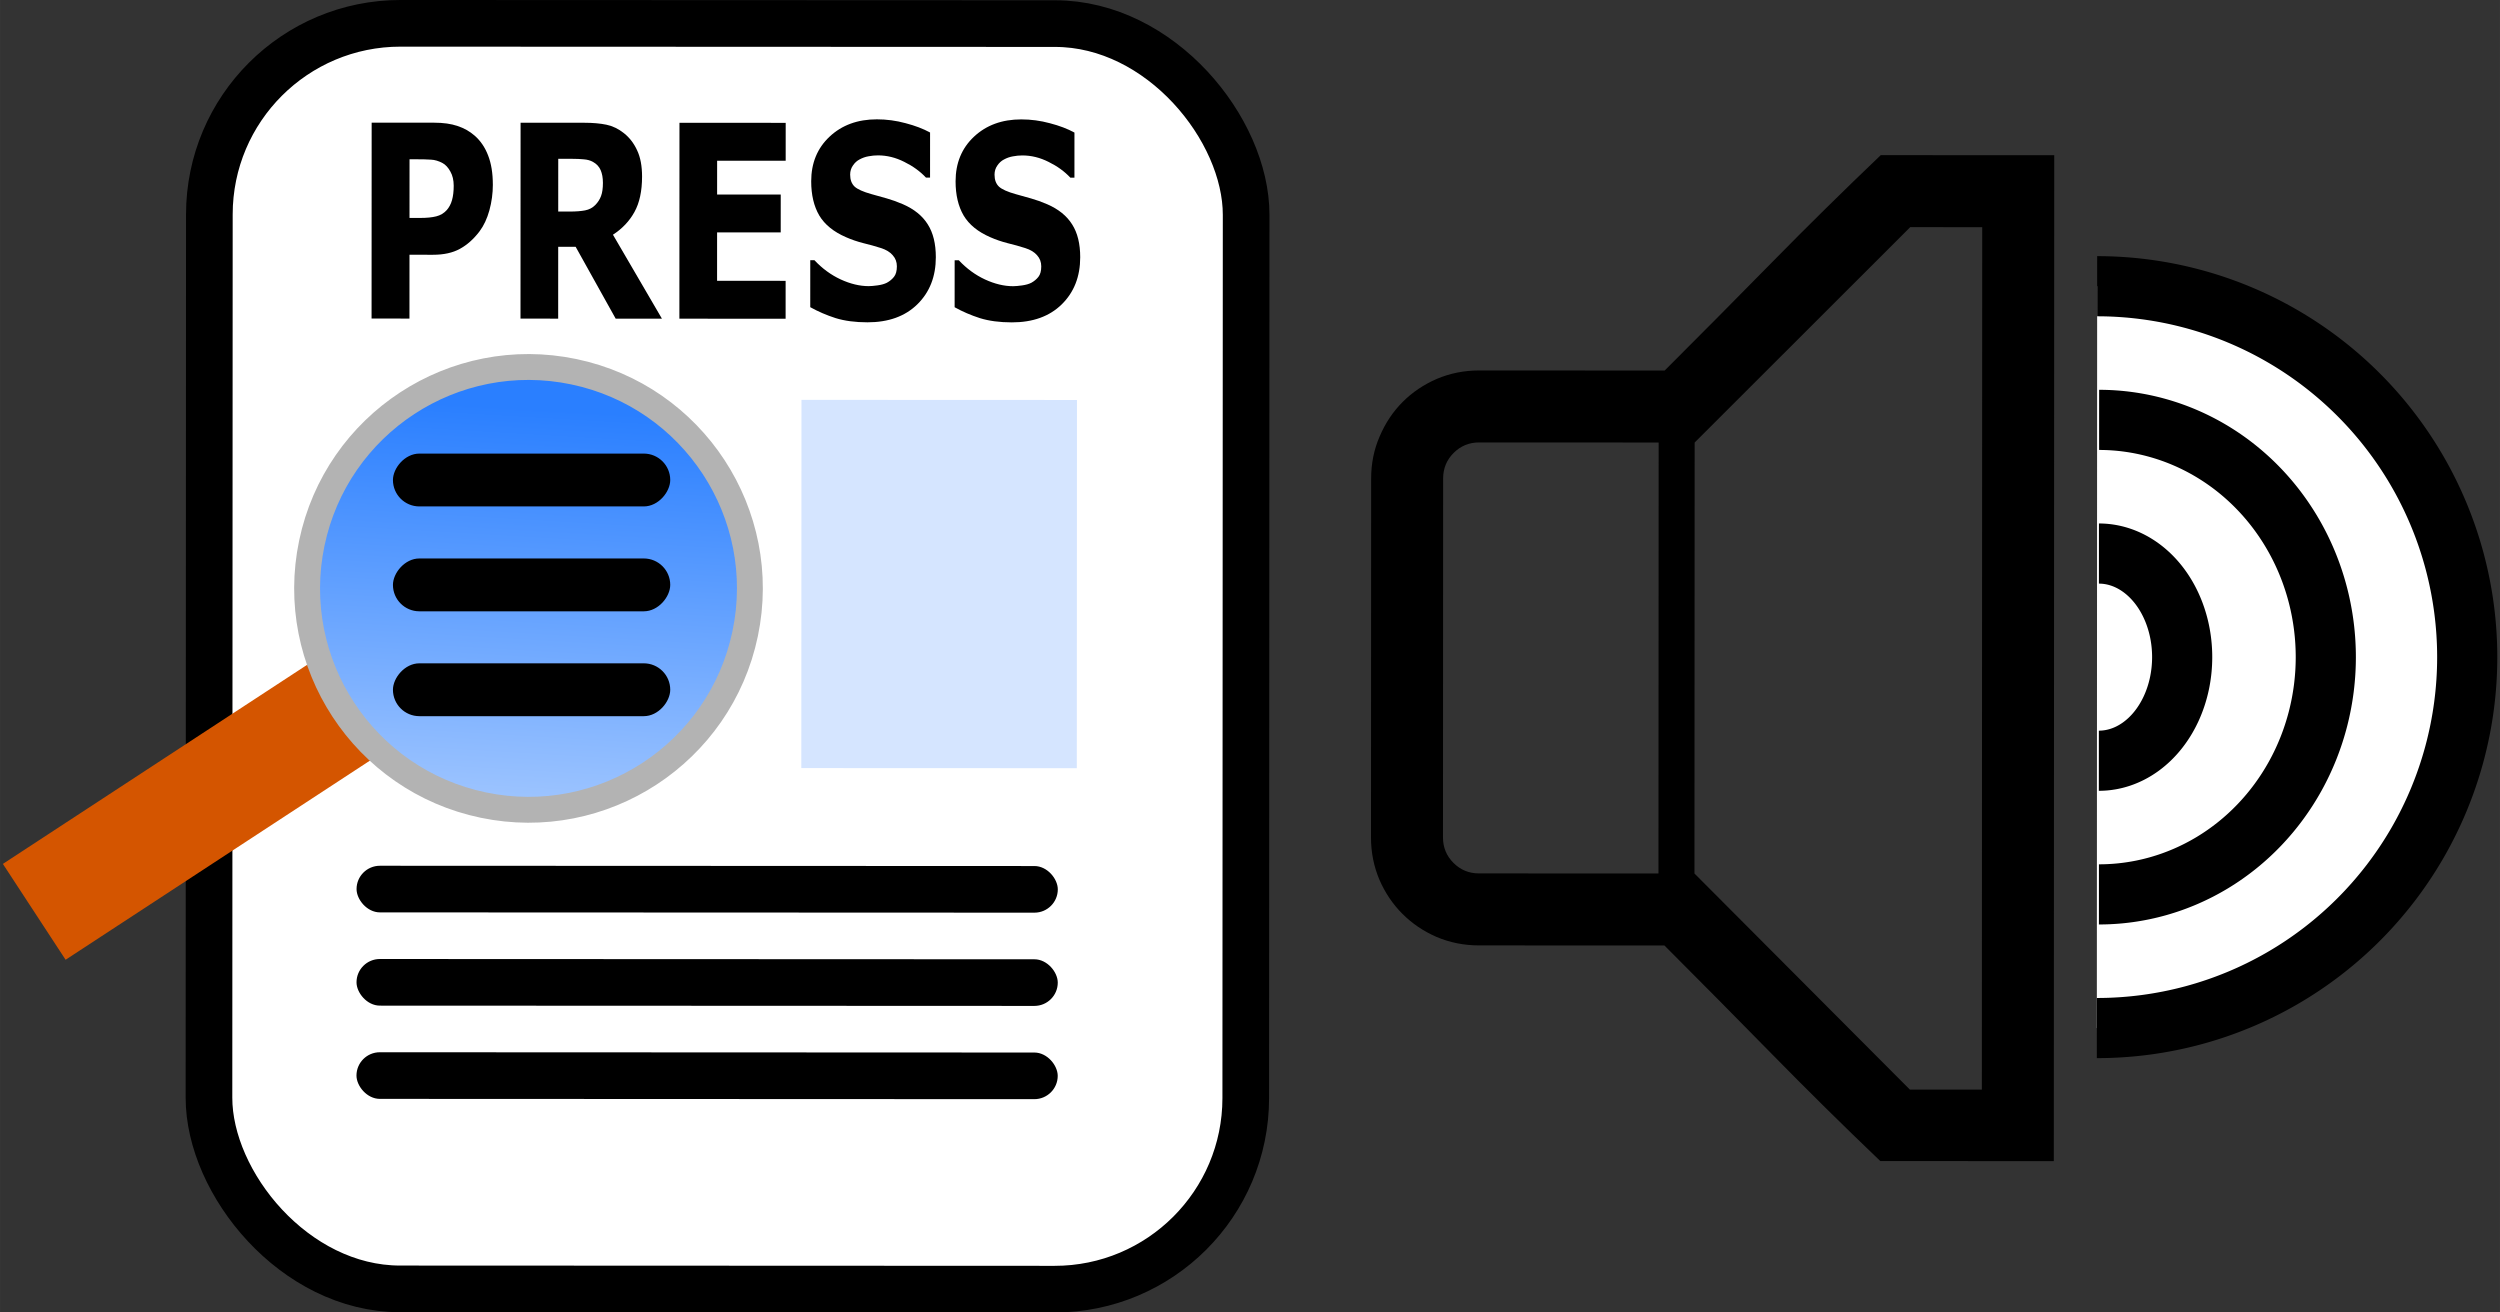 <?xml version="1.0" encoding="UTF-8" standalone="no"?>
<svg
   xmlns:dc="http://purl.org/dc/elements/1.1/"
   xmlns:cc="http://creativecommons.org/ns#"
   xmlns:rdf="http://www.w3.org/1999/02/22-rdf-syntax-ns#"
   xmlns:svg="http://www.w3.org/2000/svg"
   xmlns="http://www.w3.org/2000/svg"
   xmlns:xlink="http://www.w3.org/1999/xlink"
   xmlns:sodipodi="http://sodipodi.sourceforge.net/DTD/sodipodi-0.dtd"
   xmlns:inkscape="http://www.inkscape.org/namespaces/inkscape"
   width="400"
   height="210"
   viewBox="0 0 105.833 55.563"
   version="1.1"
   id="svg1232"
   sodipodi:docname="seo_pr.svg"
   inkscape:version="1.0.2 (e86c870879, 2021-01-15, custom)">
  <rect x="0" y="0" width="105.833" height="55.563" fill="#333333" stroke="none"/>
  <defs
     id="defs1226">
    <linearGradient
       inkscape:collect="always"
       xlink:href="#linearGradient1129"
       id="linearGradient1131"
       x1="-160.818"
       y1="352.228"
       x2="-104.621"
       y2="343.886"
       gradientUnits="userSpaceOnUse" />
    <linearGradient
       inkscape:collect="always"
       id="linearGradient1129">
      <stop
         style="stop-color:#2a7fff;stop-opacity:1"
         offset="0"
         id="stop1125" />
      <stop
         style="stop-color:#aaccff;stop-opacity:1"
         offset="1"
         id="stop1127" />
    </linearGradient>
  </defs>
  <sodipodi:namedview
     id="base"
     pagecolor="#ffffff"
     bordercolor="#666666"
     borderopacity="1.0"
     inkscape:pageopacity="0.0"
     inkscape:pageshadow="2"
     inkscape:zoom="1"
     inkscape:cx="131.61408"
     inkscape:cy="239.96977"
     inkscape:document-units="mm"
     inkscape:current-layer="layer1"
     inkscape:document-rotation="0"
     showgrid="false"
     inkscape:window-width="1920"
     inkscape:window-height="1017"
     inkscape:window-x="1912"
     inkscape:window-y="-8"
     inkscape:window-maximized="1"
     units="px" />
  <g
     inkscape:label="Ebene 1"
     inkscape:groupmode="layer"
     id="layer1">
    <g
       aria-label=" 🔈"
       id="text34"
       style="font-size:133.785px;line-height:1.25;font-family:sans-serif;text-align:center;letter-spacing:0.446px;text-anchor:middle;stroke-width:0.265"
       transform="matrix(0.324,1.3991295e-4,-1.4016957e-4,0.324,41.615,-23.418)">
      <path
         d="M 117.336,92.498 H 140.003 V 223.931 h -22.668 q -7.251,-6.924 -14.175,-13.979 -6.924,-7.055 -14.045,-14.175 H 64.88 q -2.94,0 -5.553,-1.111 -2.548,-1.111 -4.442,-3.005 -1.894,-1.894 -3.005,-4.442 -1.111,-2.613 -1.111,-5.553 v -46.903 q 0,-2.94 1.111,-5.487 1.111,-2.613 3.005,-4.507 1.894,-1.894 4.442,-3.005 2.613,-1.111 5.553,-1.111 h 24.235 q 7.12,-7.12 14.045,-14.175 6.924,-7.055 14.175,-13.979 z M 130.597,214.59 V 101.905 h -9.407 l -28.155,28.155 v 56.31 l 28.155,28.22 z M 88.331,186.369 v -56.31 h -23.452 q -1.96,0 -3.332,1.372 -1.372,1.372 -1.372,3.332 v 46.903 q 0,1.96 1.372,3.332 1.372,1.372 3.332,1.372 z"
         style="stroke-width:0.265"
         id="path26" />
    </g>
    <g
       id="g932"
       transform="matrix(0.324,1.3991295e-4,-1.4016957e-4,0.324,-48.574,15.903)">
      <path
         style="fill:#ffffff;stroke:#000000;stroke-width:7.859;stroke-linecap:butt;stroke-miterlimit:4;stroke-dasharray:none;paint-order:fill markers stroke"
         id="path902"
         sodipodi:type="arc"
         sodipodi:cx="36.595589"
         sodipodi:cy="423.92551"
         sodipodi:rx="48.46463"
         sodipodi:ry="48.374428"
         sodipodi:start="0"
         sodipodi:end="3.1415927"
         sodipodi:arc-type="arc"
         sodipodi:open="true"
         transform="matrix(0,1,1,0,0,0)"
         d="m 85.06,423.926 a 48.465,48.374 0 0 1 -24.232,41.893 48.465,48.374 0 0 1 -48.465,0 48.465,48.374 0 0 1 -24.232,-41.893" />
      <path
         style="fill:#ffffff;stroke:#000000;stroke-width:7.859;stroke-linecap:butt;stroke-miterlimit:4;stroke-dasharray:none;paint-order:fill markers stroke"
         id="path904"
         sodipodi:type="arc"
         sodipodi:cx="36.595589"
         sodipodi:cy="424.19089"
         sodipodi:rx="30.999905"
         sodipodi:ry="29.630592"
         sodipodi:start="0"
         sodipodi:end="3.1415927"
         sodipodi:arc-type="arc"
         sodipodi:open="true"
         transform="matrix(0,1,1,0,0,0)"
         d="m 67.595,424.191 a 31,29.631 0 0 1 -15.5,25.661 31,29.631 0 0 1 -31,0 31,29.631 0 0 1 -15.5,-25.661" />
      <path
         style="fill:#ffffff;stroke:#000000;stroke-width:7.859;stroke-linecap:butt;stroke-miterlimit:4;stroke-dasharray:none;paint-order:fill markers stroke"
         id="path906"
         sodipodi:type="arc"
         sodipodi:cx="36.595589"
         sodipodi:cy="424.17261"
         sodipodi:rx="13.535179"
         sodipodi:ry="10.882922"
         sodipodi:start="0"
         sodipodi:end="3.1415927"
         sodipodi:arc-type="arc"
         sodipodi:open="true"
         transform="matrix(0,1,1,0,0,0)"
         d="m 50.131,424.173 a 13.535,10.883 0 0 1 -6.768,9.425 13.535,10.883 0 0 1 -13.535,0 13.535,10.883 0 0 1 -6.768,-9.425" />
    </g>
    <rect
       style="fill:#ffffff;stroke:#000000;stroke-width:1.975;stroke-linecap:butt;stroke-miterlimit:4;stroke-dasharray:none;paint-order:fill markers stroke"
       id="rect934"
       width="43.891"
       height="53.576"
       x="8.866"
       y="0.98"
       ry="8.092"
       transform="matrix(1,4.3150333e-4,-4.331042e-4,1,0,0)" />
    <g
       aria-label="PRESS"
       transform="matrix(0.866,3.7374436e-4,-5.0003686e-4,1.155,0,0)"
       id="text938"
       style="font-style:normal;font-variant:normal;font-weight:bold;font-stretch:normal;font-size:9.875px;line-height:1.25;font-family:sans-serif;-inkscape-font-specification:'sans-serif Bold';text-align:center;letter-spacing:0.043px;text-anchor:middle;stroke-width:0.043">
      <path
         d="m 24.096,6.757 q 0,0.482 -0.169,0.945 -0.169,0.458 -0.482,0.771 -0.429,0.424 -0.96,0.641 -0.526,0.217 -1.311,0.217 H 20.022 V 11.67 H 18.17 V 4.49 h 3.047 q 0.685,0 1.152,0.121 0.473,0.116 0.834,0.352 0.434,0.284 0.661,0.728 0.231,0.444 0.231,1.066 z m -1.914,0.043 q 0,-0.304 -0.164,-0.521 -0.164,-0.222 -0.381,-0.309 -0.289,-0.116 -0.564,-0.125 -0.275,-0.014 -0.733,-0.014 h -0.318 v 2.15 h 0.53 q 0.473,0 0.776,-0.058 0.309,-0.058 0.516,-0.231 0.178,-0.154 0.256,-0.366 0.082,-0.217 0.082,-0.526 z"
         style="font-style:normal;font-variant:normal;font-weight:bold;font-stretch:normal;font-size:9.875px;font-family:sans-serif;-inkscape-font-specification:'sans-serif Bold';stroke-width:0.043"
         id="path1431" />
      <path
         d="m 29.476,6.689 q 0,-0.27 -0.111,-0.463 Q 29.254,6.033 28.984,5.922 28.796,5.845 28.545,5.831 28.295,5.812 27.962,5.812 h -0.67 v 1.933 h 0.569 q 0.444,0 0.743,-0.043 0.299,-0.043 0.501,-0.198 0.193,-0.149 0.28,-0.328 0.092,-0.183 0.092,-0.487 z m 2.888,4.981 H 30.103 L 28.145,9.037 H 27.292 V 11.67 H 25.45 V 4.49 h 3.105 q 0.636,0 1.095,0.072 0.458,0.072 0.858,0.313 0.405,0.241 0.641,0.627 0.241,0.381 0.241,0.96 0,0.796 -0.371,1.297 -0.366,0.501 -1.051,0.834 z"
         style="font-style:normal;font-variant:normal;font-weight:bold;font-stretch:normal;font-size:9.875px;font-family:sans-serif;-inkscape-font-specification:'sans-serif Bold';stroke-width:0.043"
         id="path1433" />
      <path
         d="M 38.41,11.67 H 33.217 V 4.49 h 5.193 v 1.389 h -3.351 v 1.239 h 3.11 v 1.389 h -3.11 v 1.774 h 3.351 z"
         style="font-style:normal;font-variant:normal;font-weight:bold;font-stretch:normal;font-size:9.875px;font-family:sans-serif;-inkscape-font-specification:'sans-serif Bold';stroke-width:0.043"
         id="path1435" />
      <path
         d="m 45.752,9.413 q 0,1.061 -0.902,1.726 -0.897,0.661 -2.44,0.661 -0.892,0 -1.557,-0.154 -0.661,-0.159 -1.239,-0.4 V 9.524 h 0.203 q 0.574,0.458 1.283,0.704 0.714,0.246 1.369,0.246 0.169,0 0.444,-0.029 0.275,-0.029 0.448,-0.096 0.212,-0.087 0.347,-0.217 0.14,-0.13 0.14,-0.386 0,-0.236 -0.203,-0.405 Q 43.448,9.167 43.062,9.076 42.657,8.979 42.204,8.897 41.755,8.811 41.36,8.68 40.453,8.386 40.053,7.885 39.658,7.379 39.658,6.631 q 0,-1.003 0.897,-1.635 0.902,-0.636 2.314,-0.636 0.709,0 1.398,0.14 0.694,0.135 1.201,0.342 V 6.496 H 45.27 Q 44.836,6.149 44.205,5.918 43.578,5.681 42.922,5.681 q -0.231,0 -0.463,0.034 -0.227,0.029 -0.439,0.116 -0.188,0.072 -0.323,0.222 -0.135,0.145 -0.135,0.333 0,0.284 0.217,0.439 0.217,0.149 0.82,0.275 0.395,0.082 0.757,0.159 0.366,0.077 0.786,0.212 0.825,0.27 1.215,0.738 0.395,0.463 0.395,1.205 z"
         style="font-style:normal;font-variant:normal;font-weight:bold;font-stretch:normal;font-size:9.875px;font-family:sans-serif;-inkscape-font-specification:'sans-serif Bold';stroke-width:0.043"
         id="path1437" />
      <path
         d="m 52.81,9.413 q 0,1.061 -0.902,1.726 -0.897,0.661 -2.44,0.661 -0.892,0 -1.557,-0.154 -0.661,-0.159 -1.239,-0.4 V 9.524 h 0.203 q 0.574,0.458 1.283,0.704 0.714,0.246 1.369,0.246 0.169,0 0.444,-0.029 0.275,-0.029 0.448,-0.096 0.212,-0.087 0.347,-0.217 0.14,-0.13 0.14,-0.386 0,-0.236 -0.203,-0.405 Q 50.506,9.167 50.12,9.076 49.715,8.979 49.262,8.897 48.813,8.811 48.418,8.68 47.511,8.386 47.111,7.885 46.716,7.379 46.716,6.631 q 0,-1.003 0.897,-1.635 0.902,-0.636 2.314,-0.636 0.709,0 1.398,0.14 0.694,0.135 1.201,0.342 V 6.496 H 52.328 Q 51.894,6.149 51.263,5.918 50.636,5.681 49.98,5.681 q -0.231,0 -0.463,0.034 -0.227,0.029 -0.439,0.116 -0.188,0.072 -0.323,0.222 -0.135,0.145 -0.135,0.333 0,0.284 0.217,0.439 0.217,0.149 0.82,0.275 0.395,0.082 0.757,0.159 0.366,0.077 0.786,0.212 0.825,0.27 1.215,0.738 0.395,0.463 0.395,1.205 z"
         style="font-style:normal;font-variant:normal;font-weight:bold;font-stretch:normal;font-size:9.875px;font-family:sans-serif;-inkscape-font-specification:'sans-serif Bold';stroke-width:0.043"
         id="path1439" />
    </g>
    <g
       id="g977"
       transform="matrix(0.374,1.6119627e-4,-1.6149193e-4,0.373,55.257,38.395)">
      <rect
         style="fill:#000000;stroke:none;stroke-width:2.008;stroke-linecap:butt;stroke-miterlimit:4;stroke-dasharray:none;paint-order:fill markers stroke"
         id="rect968"
         width="79.375"
         height="5.292"
         x="-107.389"
         y="-4.631"
         ry="2.646" />
      <rect
         style="fill:#000000;stroke:none;stroke-width:2.008;stroke-linecap:butt;stroke-miterlimit:4;stroke-dasharray:none;paint-order:fill markers stroke"
         id="rect970"
         width="79.375"
         height="5.292"
         x="-107.389"
         y="5.952"
         ry="2.646" />
      <rect
         style="fill:#000000;stroke:none;stroke-width:2.008;stroke-linecap:butt;stroke-miterlimit:4;stroke-dasharray:none;paint-order:fill markers stroke"
         id="rect972"
         width="79.375"
         height="5.292"
         x="-107.389"
         y="16.535"
         ry="2.646" />
    </g>
    <rect
       style="fill:#d5e5ff;stroke:none;stroke-width:1.23;stroke-linecap:butt;stroke-miterlimit:4;stroke-dasharray:none;paint-order:fill markers stroke"
       id="rect987"
       width="11.663"
       height="15.588"
       x="33.936"
       y="16.913"
       ry="0"
       transform="matrix(1,4.3150333e-4,-4.331042e-4,1,0,0)" />
    <g
       id="g1159"
       transform="matrix(0.291,0.148,-0.148,0.291,124.923,92.248)">
      <rect
         style="fill:#d45500;stroke:none;stroke-width:2.801;stroke-linecap:butt;stroke-miterlimit:4;stroke-dasharray:none;paint-order:fill markers stroke"
         id="rect1117"
         width="14.854"
         height="47.811"
         x="-352.016"
         y="178.684"
         transform="rotate(29.843)" />
      <circle
         style="fill:url(#linearGradient1131);fill-opacity:1;stroke:#b3b3b3;stroke-width:3.355;stroke-linecap:butt;stroke-miterlimit:4;stroke-dasharray:none;paint-order:fill markers stroke"
         id="path1039"
         cx="-137.665"
         cy="349.658"
         r="28.703"
         transform="rotate(74.843)" />
    </g>
    <rect
       style="fill:#000000;stroke:none;stroke-width:0.502;stroke-linecap:butt;stroke-miterlimit:4;stroke-dasharray:none;paint-order:fill markers stroke"
       id="rect942"
       width="11.739"
       height="2.237"
       x="16.634"
       y="-21.439"
       ry="1.119"
       transform="scale(1,-1)" />
    <rect
       style="fill:#000000;stroke:none;stroke-width:0.502;stroke-linecap:butt;stroke-miterlimit:4;stroke-dasharray:none;paint-order:fill markers stroke"
       id="rect1369"
       width="11.739"
       height="2.237"
       x="16.634"
       y="-25.879"
       ry="1.119"
       transform="scale(1,-1)" />
    <rect
       style="fill:#000000;stroke:none;stroke-width:0.502;stroke-linecap:butt;stroke-miterlimit:4;stroke-dasharray:none;paint-order:fill markers stroke"
       id="rect1371"
       width="11.739"
       height="2.237"
       x="16.634"
       y="-30.318"
       ry="1.119"
       transform="scale(1,-1)" />
  </g>
</svg>
